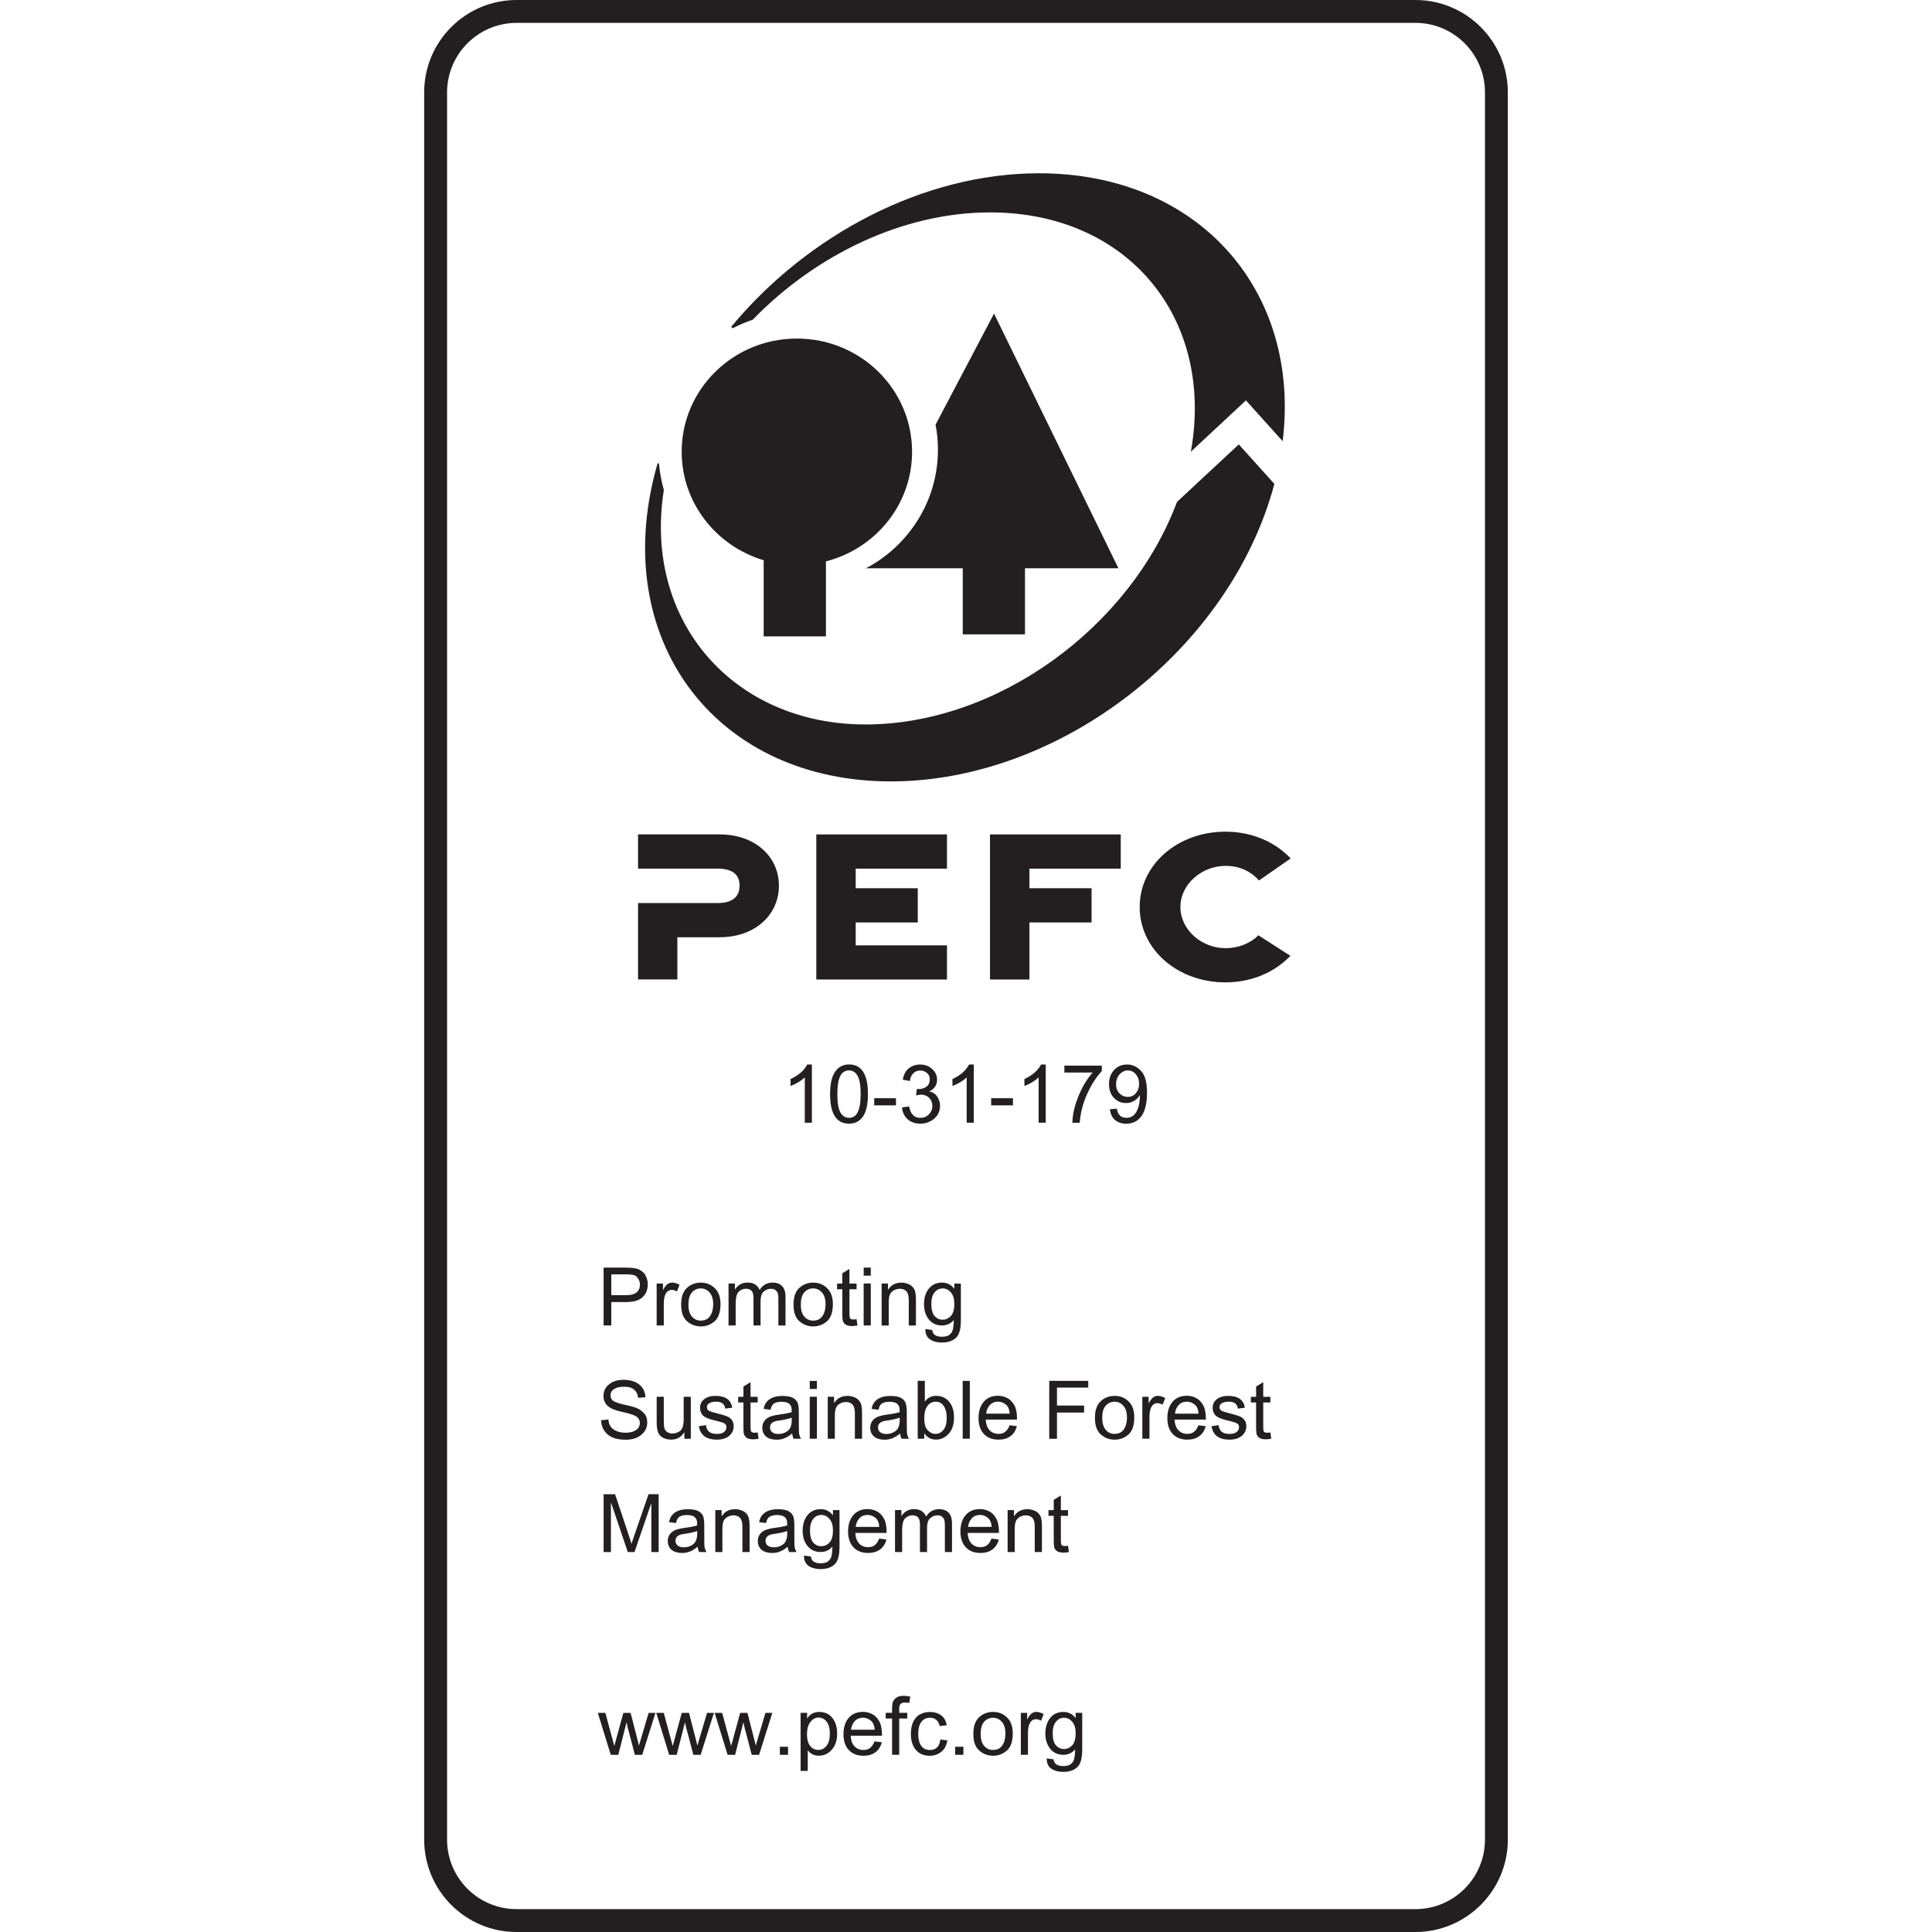 <?xml version="1.0" encoding="UTF-8"?><svg id="Layer_1" xmlns="http://www.w3.org/2000/svg" viewBox="0 0 512 512"><defs><style>.cls-1{fill:#231f20;}</style></defs><path class="cls-1" d="M375.1,512h-238.22c-13.49,0-24.47-10.98-24.47-24.48V24.47c0-13.49,10.98-24.47,24.47-24.47h238.22c13.5,0,24.49,10.98,24.49,24.47v463.05c0,13.5-10.98,24.48-24.49,24.48ZM136.89,6.07c-10.15,0-18.41,8.26-18.41,18.41v463.05c0,10.15,8.26,18.41,18.41,18.41h238.22c10.16,0,18.42-8.26,18.42-18.41V24.47c0-10.15-8.26-18.41-18.42-18.41h-238.22Z"/><path class="cls-1" d="M190.7,221.12h-21.61v9.07h21c4.55,0,5.9,2.01,5.9,4.52s-1.35,4.61-5.9,4.61h-21v20.25h10.42v-11.19h11.19c9.47,0,15.72-6,15.72-13.66s-6.25-13.59-15.72-13.59"/><polygon class="cls-1" points="216.33 259.58 250.96 259.58 250.96 250.53 226.77 250.53 226.77 244.46 243.22 244.46 243.22 235.39 226.77 235.39 226.77 230.2 250.96 230.2 250.96 221.13 216.33 221.13 216.33 259.58"/><polygon class="cls-1" points="262.36 259.58 272.81 259.58 272.81 244.46 289.28 244.46 289.28 235.39 272.81 235.39 272.81 230.2 297.01 230.2 297.01 221.13 262.36 221.13 262.36 259.58"/><path class="cls-1" d="M324.75,229.46c3.6,0,6.64,1.33,8.89,3.88l8.41-5.85c-4.63-4.84-10.93-7.09-17.3-7.09-12.6,0-22.72,8.68-22.72,19.97s10.12,19.97,22.72,19.97c6.34,0,12.59-2.24,17.22-7.03l-8.47-5.44c-2.17,2.13-5.3,3.41-8.75,3.41-6.24,0-11.93-4.84-11.93-10.91s5.69-10.9,11.93-10.9"/><path class="cls-1" d="M271.63,168.12v-17.53h24.76l-32.96-67.48-15.5,29.44c.43,2.15.63,4.38.63,6.64,0,13.42-7.53,25.11-18.66,31.19l-.59.21h25.83v17.53h16.49Z"/><path class="cls-1" d="M202.38,148.46v20.19h16.5v-19.88c13.14-3.36,22.83-15.08,22.83-29.05,0-16.57-13.66-30-30.53-30s-30.53,13.43-30.53,30c0,13.55,9.17,25.01,21.73,28.74"/><path class="cls-1" d="M194.33,86.91c1.65-.85,3.36-1.58,5.16-2.19,16.68-17.21,39.82-28.43,62.92-28.43,36.48,0,59.52,28,53.18,63.42l14.59-13.6,9.74,10.81c4.89-39.98-22.36-71-64.58-71-30.62,0-61.32,16.33-81.46,40.57,0,0-.11.17.05.34.2.21.4.09.4.09"/><path class="cls-1" d="M236.08,207.08c44.95,0,90.04-35.15,101.64-78.84l-9.43-10.47-16.37,15.24c-12.49,33.29-47.62,58.98-82.56,58.98s-58.95-27.33-53.43-62.13c-.63-2.24-1.07-4.57-1.29-6.96,0,0,.02-.16-.22-.13-.13.01-.18.13-.18.13-.35,1.19-.66,2.39-.96,3.58-10.84,44.53,17.28,80.6,62.81,80.6"/><path class="cls-1" d="M215.17,297.53h-1.89v-12.01c-.93.89-2.18,1.66-3.78,2.28v-1.84c2.16-1.01,3.63-2.3,4.42-3.86h1.24v15.43Z"/><path class="cls-1" d="M225,296.24c1.01,0,1.79-.48,2.28-1.44.52-1,.8-2.61.8-4.88,0-1.5-.12-2.72-.35-3.61-.23-.9-.59-1.56-1.05-1.99-.46-.43-1.02-.65-1.68-.65-1.04,0-1.82.5-2.33,1.49-.5,1-.76,2.58-.76,4.75,0,1.57.12,2.79.35,3.68.22.89.57,1.56,1.05,1.99.45.44,1.01.65,1.68.65M225,282.09c3.34,0,5.02,2.63,5.02,7.84,0,2.66-.44,4.62-1.29,5.91-.88,1.29-2.12,1.94-3.73,1.94-3.35,0-5.02-2.61-5.02-7.85,0-2.6.43-4.55,1.29-5.85.9-1.32,2.15-1.99,3.73-1.99"/><rect class="cls-1" x="231.67" y="291.04" width="5.77" height="1.89"/><path class="cls-1" d="M246.25,289.24c.91.17,1.63.63,2.13,1.39.5.73.74,1.52.74,2.39,0,1.39-.51,2.54-1.54,3.43-1.04.88-2.26,1.33-3.68,1.33-1.33,0-2.43-.37-3.33-1.13-.89-.79-1.41-1.84-1.54-3.17l1.89-.26c.2,1.04.55,1.79,1.04,2.29.5.49,1.15.74,1.94.74.9,0,1.65-.3,2.24-.9.62-.62.94-1.39.94-2.28s-.28-1.57-.84-2.13c-.57-.56-1.29-.85-2.18-.85-.38,0-.8.09-1.29.21l.2-1.69c.5,0,.89-.01,1.19-.05.29-.06.62-.17.99-.35.37-.2.66-.45.9-.79.22-.35.34-.8.34-1.34,0-.76-.24-1.34-.74-1.73-.5-.43-1.08-.65-1.74-.65-.77,0-1.39.24-1.88.74-.48.46-.78,1.15-.9,2.04l-1.89-.35c.23-1.35.77-2.35,1.6-3.02.85-.66,1.85-1,3.02-1,1.26,0,2.32.4,3.18,1.19.85.77,1.29,1.72,1.29,2.83,0,1.43-.69,2.46-2.08,3.08v.05Z"/><path class="cls-1" d="M258.07,297.53h-1.89v-12.01c-.93.89-2.18,1.66-3.77,2.28v-1.84c2.15-1.01,3.62-2.3,4.41-3.86h1.24v15.43Z"/><rect class="cls-1" x="262.67" y="291.04" width="5.77" height="1.89"/><path class="cls-1" d="M277.14,297.53h-1.89v-12.01c-.93.89-2.18,1.66-3.77,2.28v-1.84c2.15-1.01,3.62-2.3,4.41-3.86h1.24v15.43Z"/><path class="cls-1" d="M291.99,283.83c-1.52,1.67-2.83,3.72-3.92,6.16-1.1,2.45-1.73,4.96-1.94,7.55h-1.93c.02-2.08.54-4.38,1.52-6.84,1-2.51,2.27-4.68,3.83-6.46h-7.48v-1.84h9.92v1.44Z"/><path class="cls-1" d="M298.85,290.68c.91,0,1.66-.33,2.18-1,.56-.66.85-1.49.85-2.47s-.29-1.82-.85-2.49c-.57-.69-1.28-1.05-2.13-1.05s-1.61.38-2.23,1.1c-.6.69-.9,1.56-.9,2.58,0,.96.3,1.76.9,2.39.6.62,1.32.94,2.18.94M302.03,290.28c-.38.63-.88,1.13-1.54,1.49-.63.38-1.33.55-2.08.55-1.28,0-2.34-.45-3.23-1.39-.87-.91-1.28-2.13-1.28-3.62s.43-2.75,1.33-3.73c.89-.99,2.05-1.47,3.47-1.47s2.65.57,3.67,1.68c1.06,1.08,1.6,3.01,1.6,5.75s-.49,4.86-1.45,6.2c-.96,1.38-2.32,2.05-4.07,2.05-1.16,0-2.13-.32-2.93-.95-.77-.62-1.23-1.58-1.38-2.88l1.83-.15c.26,1.62,1.1,2.43,2.54,2.43,1.15,0,2.02-.51,2.63-1.58.61-1.06.94-2.51.94-4.38h-.05Z"/><path class="cls-1" d="M162,343.23h3.97c2.4,0,3.62-.94,3.62-2.83,0-.6-.18-1.12-.5-1.6-.3-.49-.68-.79-1.15-.89-.46-.12-1.13-.2-2.02-.2h-3.92v5.51ZM159.96,335.93h5.81c.91,0,1.69.05,2.32.15.66.07,1.27.29,1.84.69.6.38,1.02.89,1.29,1.55.29.67.45,1.34.45,2.02,0,1.44-.48,2.57-1.39,3.43-.9.87-2.36,1.29-4.36,1.29h-3.92v6.2h-2.04v-15.33Z"/><path class="cls-1" d="M180.08,340.5l-.69,1.74c-.48-.27-.91-.4-1.34-.4-.69,0-1.23.33-1.6.94-.37.63-.54,1.54-.54,2.69v5.79h-1.89v-11.1h1.68v1.68h.05c.6-1.29,1.4-1.94,2.39-1.94.62,0,1.27.2,1.94.6"/><path class="cls-1" d="M185.72,349.97c1.1,0,1.9-.4,2.44-1.19.55-.79.84-1.83.84-3.12,0-1.39-.32-2.43-.95-3.12-.62-.72-1.41-1.1-2.33-1.1-.98,0-1.77.38-2.39,1.1-.59.69-.89,1.76-.89,3.18s.3,2.49.95,3.21c.61.69,1.4,1.05,2.33,1.05M185.72,339.91c1.49,0,2.73.49,3.73,1.49.99.96,1.49,2.36,1.49,4.17,0,2.17-.54,3.72-1.58,4.61-1.07.89-2.28,1.34-3.63,1.34s-2.62-.46-3.67-1.39c-1.04-.91-1.55-2.39-1.55-4.4s.5-3.41,1.49-4.38c1.02-.96,2.27-1.44,3.73-1.44"/><path class="cls-1" d="M208.17,351.27h-1.89v-7.01c0-.51-.04-.95-.1-1.33-.07-.35-.24-.67-.55-.94-.27-.3-.72-.45-1.34-.45-.73,0-1.38.28-1.94.79-.54.5-.79,1.33-.79,2.47v6.46h-1.88v-7.25c0-.94-.17-1.58-.5-1.93-.33-.35-.82-.55-1.44-.55-.83,0-1.51.29-2.04.85-.5.57-.74,1.6-.74,3.11v5.77h-1.89v-11.12h1.69v1.54h.05c.76-1.18,1.86-1.78,3.33-1.78.82,0,1.49.17,1.99.5.51.33.9.82,1.18,1.44.82-1.29,1.96-1.94,3.43-1.94,1.12,0,1.96.32,2.54.94.6.63.89,1.57.89,2.79v7.63Z"/><path class="cls-1" d="M215.5,349.97c1.1,0,1.9-.4,2.44-1.19.55-.79.84-1.83.84-3.12,0-1.39-.32-2.43-.95-3.12-.62-.72-1.41-1.1-2.33-1.1-.98,0-1.77.38-2.39,1.1-.6.69-.89,1.76-.89,3.18s.3,2.49.95,3.21c.61.69,1.4,1.05,2.33,1.05M215.5,339.91c1.49,0,2.73.49,3.73,1.49.99.96,1.49,2.36,1.49,4.17,0,2.17-.54,3.72-1.58,4.61-1.07.89-2.28,1.34-3.63,1.34s-2.62-.46-3.67-1.39c-1.04-.91-1.55-2.39-1.55-4.4s.5-3.41,1.49-4.38c1.02-.96,2.27-1.44,3.73-1.44"/><path class="cls-1" d="M227.24,351.27c-.57.1-1.04.15-1.39.15-.83,0-1.44-.15-1.84-.45-.37-.29-.6-.66-.69-1.08-.07-.46-.1-1.1-.1-1.89v-6.34h-1.39v-1.5h1.39v-2.73l1.89-1.15v3.88h1.89v1.5h-1.89v6.48c0,.54.05.94.15,1.19.12.23.43.35.9.35.26,0,.54-.02.84-.1l.24,1.68Z"/><path class="cls-1" d="M228.88,351.26h1.89v-11.13h-1.89v11.13ZM228.88,338.06h1.89v-2.13h-1.89v2.13Z"/><path class="cls-1" d="M242.72,351.27h-1.89v-6.75c0-1.11-.22-1.89-.65-2.33-.39-.41-.96-.65-1.68-.65-.57,0-1.1.13-1.6.4-.49.27-.87.65-1.08,1.15-.21.49-.3,1.21-.3,2.12v6.06h-1.88v-11.12h1.68v1.6h.05c.4-.62.89-1.1,1.49-1.4.6-.29,1.27-.44,2.04-.44.6,0,1.17.12,1.74.34.56.21,1,.52,1.34.95.33.39.52.84.6,1.34.1.46.15,1.1.15,1.88v6.85Z"/><path class="cls-1" d="M249.83,349.73c.79,0,1.5-.3,2.13-.94.62-.66.94-1.74.94-3.23,0-1.32-.29-2.34-.89-3.04-.6-.71-1.33-1.07-2.18-1.07-.9,0-1.63.37-2.18,1.07-.56.73-.84,1.73-.84,2.99,0,1.46.28,2.54.84,3.23.6.67,1.32.99,2.18.99M254.64,349.78c0,1.6-.17,2.75-.5,3.52-.29.8-.84,1.41-1.63,1.84-.79.43-1.77.65-2.88.65-1.27,0-2.33-.28-3.17-.84-.84-.57-1.24-1.47-1.24-2.73l1.84.24c.05.6.29,1.05.73,1.34.43.3,1.04.45,1.84.45.95,0,1.65-.2,2.08-.6.45-.4.74-.89.84-1.49.12-.57.2-1.34.2-2.34-.83.98-1.86,1.44-3.12,1.44-1.44,0-2.57-.51-3.47-1.58-.87-1.1-1.29-2.45-1.29-4.07s.41-2.99,1.24-4.06c.87-1.1,2.04-1.65,3.57-1.65,1.29,0,2.34.54,3.18,1.6h.04v-1.34h1.74v9.62Z"/><path class="cls-1" d="M169.1,370.41c-.1-.95-.48-1.68-1.1-2.18-.6-.5-1.47-.74-2.63-.74-1.06,0-1.93.2-2.58.6-.67.39-.99.96-.99,1.68,0,.67.24,1.17.74,1.49.52.34,1.5.67,2.93,1,1.29.27,2.34.55,3.13.84.79.3,1.46.77,2.04,1.39.6.6.89,1.43.89,2.49,0,1.32-.52,2.4-1.58,3.27-1.07.87-2.43,1.29-4.12,1.29-2.16,0-3.78-.48-4.85-1.44-1.07-.96-1.63-2.21-1.69-3.72l1.94-.2c.1,1.23.56,2.11,1.43,2.67.85.57,1.9.84,3.13.84,1.11,0,2.04-.22,2.73-.69.69-.46,1.05-1.1,1.05-1.88s-.38-1.44-1.1-1.84c-.73-.39-1.96-.77-3.68-1.13-1.72-.37-2.96-.88-3.71-1.55-.77-.69-1.15-1.58-1.15-2.68,0-1.22.48-2.23,1.44-3.02.95-.82,2.26-1.24,3.91-1.24s3.1.43,4.12,1.24c1.02.79,1.57,1.93,1.65,3.38l-1.94.15Z"/><path class="cls-1" d="M183.05,381.28h-1.68v-1.65h-.06c-.83,1.27-1.99,1.89-3.47,1.89-.77,0-1.47-.17-2.13-.49-.66-.37-1.11-.87-1.33-1.5-.23-.66-.35-1.49-.35-2.47v-6.9h1.88v6.16c0,.99.05,1.71.15,2.13.11.43.35.78.74,1.04.4.28.88.4,1.45.4.69,0,1.35-.22,1.99-.69.62-.5.94-1.51.94-3.08v-5.95h1.89v11.12Z"/><path class="cls-1" d="M192.2,373.29c-.1-.62-.34-1.08-.74-1.39-.4-.29-.98-.45-1.69-.45s-1.33.13-1.78.4c-.44.23-.65.59-.65,1.04s.16.76.49.95c.37.2,1.07.44,2.15.69,1.15.29,2.04.57,2.63.79.6.23,1.04.57,1.34,1,.32.39.49.96.49,1.68,0,1-.41,1.84-1.23,2.54-.8.66-1.88.98-3.23.98s-2.49-.29-3.28-.88c-.79-.6-1.29-1.49-1.5-2.68l1.89-.29c.1.79.38,1.39.84,1.78.5.38,1.17.55,2.05.55.82,0,1.45-.16,1.89-.49.41-.37.65-.8.65-1.3,0-.32-.11-.59-.3-.79-.2-.2-.45-.34-.74-.44-.3-.11-.99-.28-2.04-.55-1.6-.37-2.66-.8-3.18-1.34-.5-.56-.74-1.22-.74-1.99,0-.93.35-1.69,1.08-2.29.77-.59,1.77-.89,3.04-.89s2.35.27,3.08.79c.72.54,1.17,1.32,1.34,2.34l-1.84.24Z"/><path class="cls-1" d="M201.03,381.28c-.57.1-1.04.15-1.39.15-.83,0-1.44-.15-1.84-.45-.37-.29-.6-.66-.69-1.08-.07-.46-.1-1.1-.1-1.89v-6.34h-1.39v-1.5h1.39v-2.73l1.89-1.15v3.88h1.89v1.5h-1.89v6.48c0,.54.05.94.15,1.19.12.23.43.35.9.35.26,0,.54-.02.84-.1l.24,1.68Z"/><path class="cls-1" d="M209.81,376.36v-.65c-1,.34-2.21.6-3.63.79-1.41.18-2.12.77-2.12,1.79,0,.5.18.91.55,1.24.39.33.95.49,1.68.49.91,0,1.73-.26,2.43-.79.72-.55,1.1-1.51,1.1-2.88M212.3,381.28h-1.99c-.18-.35-.3-.82-.4-1.39-1.27,1.1-2.62,1.65-4.07,1.65-1.18,0-2.12-.28-2.82-.84-.67-.6-1-1.37-1-2.34,0-.91.33-1.68,1-2.29.66-.59,1.79-.99,3.41-1.18l1.73-.26c.66-.12,1.21-.26,1.65-.39,0-.55-.02-.95-.05-1.18-.04-.22-.15-.48-.35-.74-.17-.26-.43-.46-.79-.6-.37-.16-.88-.24-1.54-.24-.79,0-1.44.15-1.94.44-.46.3-.77.88-.94,1.68l-1.83-.24c.2-1.11.71-1.95,1.54-2.52.85-.6,2-.9,3.46-.9,1.32,0,2.3.2,2.94.6.62.4,1,.89,1.15,1.44.16.57.24,1.28.24,2.12v2.54c0,1.57.01,2.61.05,3.13.06.54.24,1.05.55,1.54"/><path class="cls-1" d="M214.59,381.27h1.9v-11.12h-1.9v11.12ZM214.59,368.09h1.9v-2.13h-1.9v2.13Z"/><path class="cls-1" d="M228.44,381.28h-1.89v-6.75c0-1.11-.22-1.89-.65-2.33-.39-.41-.96-.65-1.68-.65-.57,0-1.1.13-1.6.4-.49.27-.87.65-1.08,1.15-.21.49-.3,1.21-.3,2.12v6.06h-1.88v-11.12h1.68v1.6h.05c.4-.62.89-1.1,1.49-1.39.6-.3,1.27-.45,2.04-.45.6,0,1.17.12,1.74.34.56.21,1,.52,1.34.95.32.39.52.84.6,1.34.1.46.15,1.08.15,1.88v6.85Z"/><path class="cls-1" d="M238.43,376.36v-.65c-1,.34-2.22.6-3.63.79-1.41.18-2.12.77-2.12,1.79,0,.5.18.91.54,1.24.4.33.96.49,1.69.49.91,0,1.73-.26,2.43-.79.72-.55,1.1-1.51,1.1-2.88M240.91,381.28h-1.99c-.18-.35-.3-.82-.4-1.39-1.27,1.1-2.62,1.65-4.07,1.65-1.19,0-2.12-.28-2.82-.84-.67-.6-1-1.37-1-2.34,0-.91.33-1.68,1-2.29.66-.59,1.79-.99,3.41-1.18l1.73-.26c.66-.12,1.21-.26,1.65-.39,0-.55-.02-.95-.05-1.18-.04-.22-.15-.48-.35-.74-.17-.26-.43-.46-.79-.6-.37-.16-.88-.24-1.54-.24-.79,0-1.44.15-1.94.44-.48.3-.77.88-.94,1.68l-1.83-.24c.2-1.11.71-1.95,1.54-2.52.85-.6,2-.9,3.46-.9,1.32,0,2.3.2,2.94.6.62.4,1,.89,1.13,1.44.17.57.26,1.28.26,2.12v2.54c0,1.57.01,2.61.05,3.13.06.54.24,1.05.55,1.54"/><path class="cls-1" d="M247.92,379.99c.85,0,1.56-.37,2.13-1.08.56-.76.85-1.8.85-3.18,0-1.3-.28-2.35-.8-3.12-.5-.76-1.21-1.15-2.13-1.15s-1.68.4-2.23,1.19c-.54.79-.79,1.79-.79,2.97s.11,2.04.34,2.54c.22.5.57.94,1.05,1.28.45.38.99.55,1.58.55M245.14,371.4c.69-1,1.68-1.49,2.97-1.49,1.41,0,2.56.54,3.44,1.58.85,1.04,1.27,2.39,1.27,4.07,0,1.93-.46,3.4-1.43,4.41-.96,1.04-2.07,1.54-3.33,1.54-1.33,0-2.35-.55-3.07-1.63h-.05v1.39h-1.74v-15.33h1.89v5.46h.05Z"/><rect class="cls-1" x="255.12" y="365.95" width="1.89" height="15.32"/><path class="cls-1" d="M267.58,374.63c-.07-1.12-.41-1.94-1.05-2.44-.62-.49-1.3-.74-2.02-.74-.9,0-1.63.3-2.19.9-.56.6-.88,1.37-.98,2.28h6.24ZM269.52,376.21h-8.29c.07,1.23.41,2.18,1.04,2.84.62.63,1.4.94,2.34.94.72,0,1.32-.17,1.78-.55.5-.39.88-.96,1.15-1.73l1.94.24c-.3,1.17-.88,2.06-1.74,2.68-.83.6-1.88.89-3.12.89-1.67,0-2.96-.5-3.91-1.54-.94-1.01-1.39-2.4-1.39-4.17s.44-3.18,1.34-4.27c.91-1.1,2.19-1.65,3.86-1.65.79,0,1.56.18,2.33.55.76.37,1.39.98,1.89,1.84.52.83.79,2.13.79,3.91"/><polygon class="cls-1" points="278.06 365.94 278.06 381.29 280.11 381.29 280.11 374.34 287.3 374.34 287.3 372.49 280.11 372.49 280.11 367.73 288.4 367.73 288.4 365.94 278.06 365.94"/><path class="cls-1" d="M295.38,379.99c1.1,0,1.9-.4,2.44-1.19.56-.79.84-1.83.84-3.12,0-1.39-.32-2.43-.94-3.12-.63-.72-1.41-1.1-2.34-1.1s-1.76.38-2.39,1.1c-.59.69-.89,1.76-.89,3.17s.32,2.5.95,3.22c.61.69,1.4,1.05,2.33,1.05M295.38,369.92c1.49,0,2.73.49,3.73,1.49.99.96,1.49,2.36,1.49,4.17,0,2.18-.54,3.72-1.58,4.61-1.07.9-2.28,1.34-3.63,1.34s-2.62-.45-3.67-1.39c-1.04-.91-1.55-2.39-1.55-4.41s.5-3.4,1.5-4.36c1.01-.96,2.26-1.44,3.72-1.44"/><path class="cls-1" d="M308.79,370.51l-.69,1.74c-.48-.27-.91-.4-1.34-.4-.69,0-1.23.33-1.6.95-.37.62-.54,1.52-.54,2.68v5.79h-1.89v-11.1h1.68v1.68h.06c.59-1.29,1.39-1.94,2.38-1.94.62,0,1.27.2,1.94.6"/><path class="cls-1" d="M317.62,374.63c-.07-1.12-.41-1.94-1.05-2.44-.62-.49-1.32-.74-2.02-.74-.9,0-1.63.3-2.19.9-.56.6-.88,1.37-.98,2.28h6.24ZM319.56,376.21h-8.29c.07,1.23.41,2.18,1.04,2.84.62.63,1.4.94,2.34.94.72,0,1.32-.17,1.78-.55.5-.39.88-.96,1.15-1.73l1.94.24c-.3,1.17-.88,2.06-1.74,2.68-.83.6-1.88.89-3.12.89-1.67,0-2.96-.5-3.91-1.54-.94-1.01-1.39-2.4-1.39-4.17s.44-3.18,1.34-4.27c.91-1.1,2.19-1.65,3.86-1.65.79,0,1.56.18,2.33.55.76.37,1.39.98,1.89,1.84.52.83.79,2.13.79,3.91"/><path class="cls-1" d="M328.06,373.29c-.1-.62-.35-1.08-.74-1.39-.4-.29-.98-.45-1.69-.45s-1.33.13-1.79.4c-.43.23-.65.59-.65,1.04s.17.76.5.95c.37.2,1.07.44,2.13.69,1.16.29,2.05.57,2.63.79.6.23,1.05.57,1.34,1,.33.39.5.96.5,1.68,0,1-.41,1.84-1.24,2.54-.79.66-1.86.98-3.23.98s-2.47-.29-3.27-.88c-.8-.6-1.29-1.49-1.5-2.68l1.89-.29c.1.79.38,1.39.84,1.78.5.38,1.17.55,2.04.55s1.46-.16,1.89-.49c.43-.37.65-.8.65-1.3,0-.32-.1-.59-.29-.79-.2-.2-.45-.34-.74-.44-.3-.11-.99-.28-2.04-.55-1.6-.37-2.66-.8-3.18-1.34-.5-.56-.74-1.22-.74-1.99,0-.93.35-1.69,1.08-2.29.77-.59,1.77-.89,3.04-.89s2.34.27,3.08.79c.72.54,1.16,1.32,1.34,2.34l-1.84.24Z"/><path class="cls-1" d="M336.9,381.28c-.57.1-1.04.15-1.39.15-.83,0-1.44-.15-1.84-.45-.37-.29-.6-.66-.69-1.08-.07-.46-.1-1.1-.1-1.89v-6.34h-1.39v-1.5h1.39v-2.73l1.89-1.15v3.88h1.89v1.5h-1.89v6.48c0,.54.05.94.15,1.19.12.23.43.35.89.35.27,0,.55-.02.85-.1l.24,1.68Z"/><path class="cls-1" d="M174.55,411.31h-1.94v-12.85h-.05l-4.41,12.85h-1.78l-4.42-13.05h-.05v13.05h-1.94v-15.33h3.04l3.62,10.86c.41,1.19.65,1.94.68,2.24h.05c.2-.56.48-1.37.84-2.44l3.68-10.67h2.68v15.33Z"/><path class="cls-1" d="M184.76,406.39v-.65c-.99.34-2.21.6-3.62.79-1.43.18-2.13.77-2.13,1.79,0,.5.18.91.55,1.24.39.33.95.5,1.68.5.91,0,1.73-.27,2.43-.79.72-.56,1.1-1.52,1.1-2.89M187.25,411.3h-1.99c-.17-.35-.3-.82-.4-1.39-1.27,1.1-2.62,1.65-4.07,1.65-1.18,0-2.12-.28-2.82-.84-.67-.6-1-1.37-1-2.34,0-.91.33-1.68,1-2.28.66-.6,1.79-1,3.41-1.19l1.74-.26c.66-.12,1.21-.26,1.63-.39,0-.56-.02-.94-.05-1.18-.04-.22-.15-.48-.35-.74-.17-.26-.43-.46-.79-.6-.37-.16-.88-.24-1.54-.24-.79,0-1.44.15-1.94.44-.46.3-.77.88-.93,1.68l-1.84-.24c.2-1.11.71-1.95,1.54-2.52.85-.6,2-.9,3.46-.9,1.32,0,2.3.21,2.94.6.62.4,1,.89,1.15,1.44.16.57.24,1.28.24,2.13v2.52c0,1.57.01,2.61.05,3.13.06.54.24,1.05.55,1.54"/><path class="cls-1" d="M198.63,411.31h-1.89v-6.75c0-1.11-.22-1.89-.65-2.33-.39-.41-.96-.65-1.69-.65-.56,0-1.08.15-1.58.4-.5.27-.87.65-1.08,1.15-.21.49-.3,1.21-.3,2.12v6.06h-1.88v-11.12h1.68v1.6h.05c.39-.62.89-1.1,1.49-1.39.6-.3,1.27-.45,2.04-.45.6,0,1.17.12,1.74.34.56.21,1,.52,1.34.95.32.39.51.84.6,1.34.1.48.15,1.1.15,1.88v6.85Z"/><path class="cls-1" d="M208.62,406.39v-.65c-1,.34-2.21.6-3.63.79-1.41.18-2.12.77-2.12,1.79,0,.5.18.91.54,1.24.4.33.96.5,1.69.5.91,0,1.73-.27,2.43-.79.72-.56,1.1-1.52,1.1-2.89M211.11,411.3h-1.99c-.17-.35-.3-.82-.4-1.39-1.27,1.1-2.62,1.65-4.07,1.65-1.19,0-2.12-.28-2.82-.84-.67-.6-1-1.37-1-2.34,0-.91.33-1.68,1-2.28.66-.6,1.8-1,3.41-1.19l1.73-.26c.66-.12,1.21-.26,1.65-.39,0-.56-.02-.94-.05-1.18-.04-.22-.15-.48-.35-.74-.17-.26-.43-.46-.79-.6-.37-.16-.88-.24-1.54-.24-.79,0-1.44.15-1.94.44-.48.3-.77.88-.94,1.68l-1.83-.24c.2-1.11.71-1.95,1.54-2.52.85-.6,2-.9,3.46-.9,1.32,0,2.3.21,2.94.6.62.4,1,.89,1.15,1.44.16.57.24,1.28.24,2.13v2.52c0,1.57.01,2.61.05,3.13.06.54.24,1.05.55,1.54"/><path class="cls-1" d="M217.67,409.77c.79,0,1.5-.32,2.13-.94.62-.66.94-1.74.94-3.23,0-1.32-.29-2.34-.89-3.04-.6-.72-1.33-1.08-2.18-1.08-.9,0-1.63.37-2.18,1.08-.56.73-.84,1.73-.84,2.99,0,1.46.28,2.54.84,3.22.6.67,1.32,1,2.18,1M222.48,409.82c0,1.58-.17,2.75-.5,3.52-.29.8-.84,1.4-1.63,1.84-.79.43-1.77.65-2.88.65-1.27,0-2.33-.28-3.17-.84-.84-.57-1.24-1.47-1.24-2.73l1.84.24c.06.6.29,1.05.73,1.34.43.3,1.04.45,1.84.45.95,0,1.65-.21,2.08-.6.45-.4.74-.89.84-1.49.12-.57.2-1.34.2-2.34-.83.98-1.86,1.44-3.12,1.44-1.44,0-2.57-.52-3.47-1.58-.87-1.1-1.29-2.45-1.29-4.07s.41-2.99,1.24-4.06c.87-1.1,2.04-1.65,3.57-1.65,1.29,0,2.34.54,3.18,1.6h.04v-1.35h1.74v9.63Z"/><path class="cls-1" d="M233.02,404.65c-.07-1.12-.43-1.94-1.05-2.44-.63-.49-1.32-.74-2.04-.74-.89,0-1.62.3-2.18.9-.56.6-.88,1.37-.99,2.28h6.25ZM234.96,406.24h-8.29c.06,1.23.41,2.18,1.04,2.84.62.63,1.4.94,2.33.94.73,0,1.32-.17,1.79-.55.5-.39.87-.96,1.15-1.73l1.94.24c-.3,1.17-.89,2.06-1.74,2.68-.83.6-1.88.89-3.13.89-1.66,0-2.95-.5-3.9-1.54-.94-1.01-1.4-2.4-1.4-4.17s.45-3.18,1.34-4.27c.93-1.1,2.21-1.65,3.86-1.65.8,0,1.57.18,2.34.55.76.37,1.39.98,1.89,1.84.51.83.79,2.13.79,3.91"/><path class="cls-1" d="M252.29,411.31h-1.89v-7.01c0-.51-.04-.95-.1-1.33-.07-.35-.24-.67-.55-.94-.27-.29-.72-.45-1.34-.45-.73,0-1.38.28-1.94.8-.54.49-.79,1.32-.79,2.46v6.46h-1.88v-7.25c0-.94-.17-1.58-.5-1.93-.33-.35-.82-.55-1.44-.55-.83,0-1.51.29-2.04.85-.5.57-.74,1.6-.74,3.11v5.77h-1.89v-11.12h1.69v1.55h.05c.76-1.19,1.86-1.79,3.33-1.79.82,0,1.49.17,1.99.5.51.33.9.82,1.18,1.44.82-1.29,1.96-1.94,3.43-1.94,1.11,0,1.96.32,2.54.94.59.63.89,1.57.89,2.79v7.63Z"/><path class="cls-1" d="M262.8,404.65c-.07-1.12-.43-1.94-1.05-2.44-.63-.49-1.32-.74-2.04-.74-.89,0-1.62.3-2.18.9-.56.6-.88,1.37-.99,2.28h6.25ZM264.73,406.24h-8.29c.06,1.23.41,2.18,1.04,2.84.62.63,1.4.94,2.33.94.73,0,1.32-.17,1.79-.55.5-.39.87-.96,1.15-1.73l1.94.24c-.3,1.17-.89,2.06-1.74,2.68-.83.6-1.88.89-3.13.89-1.66,0-2.95-.5-3.9-1.54-.94-1.01-1.4-2.4-1.4-4.17s.45-3.18,1.34-4.27c.93-1.1,2.21-1.65,3.86-1.65.8,0,1.57.18,2.34.55.76.37,1.39.98,1.89,1.84.51.83.79,2.13.79,3.91"/><path class="cls-1" d="M276.11,411.31h-1.89v-6.75c0-1.11-.22-1.89-.65-2.33-.39-.41-.96-.65-1.68-.65-.57,0-1.1.15-1.6.4-.49.27-.87.65-1.08,1.15-.21.49-.3,1.21-.3,2.12v6.06h-1.88v-11.12h1.68v1.6h.05c.4-.62.89-1.1,1.49-1.39.6-.3,1.27-.45,2.04-.45.6,0,1.17.12,1.74.34.56.21,1,.52,1.34.95.32.39.52.84.6,1.34.1.48.15,1.1.15,1.88v6.85Z"/><path class="cls-1" d="M283.27,411.31c-.57.1-1.04.15-1.39.15-.83,0-1.44-.15-1.84-.45-.37-.29-.6-.65-.69-1.08-.07-.46-.1-1.1-.1-1.89v-6.34h-1.39v-1.5h1.39v-2.73l1.89-1.15v3.88h1.89v1.5h-1.89v6.48c0,.54.05.94.15,1.19.12.23.43.35.89.35.27,0,.55-.02.85-.1l.24,1.68Z"/><path class="cls-1" d="M173.71,453.93l-3.52,11.12h-1.94l-1.74-6.64s-.12-.3-.24-.9c-.12-.61-.18-.95-.18-.99h-.07l-2.17,8.53h-1.99l-3.43-11.12h1.99l2.38,8.78.4-1.47,1.99-7.3h1.93l1.49,5.81c.43,1.62.66,2.55.69,2.77h.05l2.54-8.58h1.84Z"/><path class="cls-1" d="M189.2,453.93l-3.52,11.12h-1.94l-1.74-6.64s-.12-.3-.24-.9c-.15-.61-.21-.95-.21-.99h-.05l-2.17,8.53h-1.99l-3.43-11.12h1.99l2.38,8.78.4-1.47,1.99-7.3h1.93l1.49,5.81c.43,1.62.66,2.55.69,2.77h.05l2.54-8.58h1.84Z"/><path class="cls-1" d="M204.68,453.93l-3.52,11.12h-1.94l-1.74-6.64s-.12-.3-.24-.9c-.13-.61-.2-.95-.2-.99h-.06l-2.17,8.53h-1.99l-3.43-11.12h1.99l2.38,8.78.4-1.47,1.99-7.3h1.93l1.49,5.81c.43,1.62.66,2.55.69,2.77h.05l2.54-8.58h1.84Z"/><rect class="cls-1" x="206.67" y="462.91" width="2.17" height="2.13"/><path class="cls-1" d="M216.89,463.75c.85,0,1.56-.35,2.13-1.08.6-.72.9-1.8.9-3.28,0-1.35-.29-2.39-.85-3.12-.57-.72-1.28-1.1-2.13-1.1s-1.63.43-2.23,1.24c-.57.79-.85,1.84-.85,3.13,0,1.39.28,2.45.85,3.17.55.69,1.28,1.04,2.18,1.04M213.97,455.36c.68-1.11,1.74-1.68,3.17-1.68s2.6.54,3.43,1.58c.87,1.07,1.28,2.44,1.28,4.12,0,1.83-.46,3.27-1.43,4.32-.93,1.06-2.07,1.58-3.43,1.58-1.19,0-2.16-.45-2.88-1.39h-.05v5.41h-1.89v-15.38h1.73v1.44h.06Z"/><path class="cls-1" d="M231.79,458.39c-.07-1.12-.43-1.94-1.05-2.44-.62-.49-1.32-.74-2.04-.74-.89,0-1.62.3-2.18.9-.56.6-.88,1.37-.99,2.28h6.25ZM233.73,459.98h-8.29c.06,1.23.41,2.18,1.04,2.84.62.63,1.4.94,2.33.94.73,0,1.32-.17,1.79-.55.5-.39.87-.96,1.15-1.73l1.94.24c-.3,1.17-.89,2.06-1.74,2.68-.83.6-1.88.89-3.13.89-1.66,0-2.95-.5-3.9-1.54-.94-1.01-1.39-2.4-1.39-4.17s.44-3.18,1.33-4.27c.93-1.1,2.21-1.65,3.86-1.65.79,0,1.57.18,2.34.55.76.37,1.39.98,1.89,1.84.51.83.79,2.13.79,3.91"/><path class="cls-1" d="M241.23,449.61l-.26,1.68c-.39-.06-.78-.1-1.13-.1-.44,0-.79.1-1.1.3-.29.17-.44.63-.44,1.39v1.04h2.13v1.5h-2.13v9.62h-1.89v-9.62h-1.69v-1.5h1.69v-1.18c0-.56.05-1.06.15-1.5.1-.45.37-.87.84-1.23.46-.4,1.16-.6,2.08-.6.56,0,1.15.07,1.74.2"/><path class="cls-1" d="M251.06,461.22c-.23,1.39-.79,2.43-1.68,3.08-.88.67-1.84.99-2.94.99-1.62,0-2.88-.52-3.75-1.58-.88-1.06-1.3-2.45-1.3-4.17,0-1.46.26-2.62.76-3.49.49-.89,1.11-1.5,1.88-1.84.76-.35,1.56-.52,2.43-.52,1.12,0,2.1.28,2.94.88.82.6,1.3,1.47,1.49,2.63l-1.84.24c-.17-.72-.48-1.27-.89-1.63-.44-.4-.99-.6-1.65-.6-1.02,0-1.82.38-2.38,1.15-.52.73-.79,1.77-.79,3.12s.27,2.43.79,3.18c.51.73,1.29,1.1,2.28,1.1.82,0,1.46-.22,1.94-.69.46-.46.74-1.16.84-2.08l1.89.24Z"/><rect class="cls-1" x="253.13" y="462.91" width="2.18" height="2.13"/><path class="cls-1" d="M263.17,463.75c1.1,0,1.9-.4,2.43-1.19.56-.79.85-1.83.85-3.11,0-1.4-.32-2.44-.95-3.13-.62-.72-1.41-1.1-2.33-1.1-.98,0-1.77.38-2.39,1.1-.6.69-.89,1.76-.89,3.18s.3,2.49.94,3.21c.62.71,1.41,1.05,2.34,1.05M263.17,453.68c1.49,0,2.73.49,3.73,1.49.99.96,1.49,2.36,1.49,4.17,0,2.18-.54,3.72-1.6,4.61-1.06.9-2.27,1.34-3.62,1.34s-2.62-.45-3.67-1.39c-1.04-.91-1.55-2.38-1.55-4.4s.5-3.41,1.49-4.38c1.02-.96,2.27-1.44,3.73-1.44"/><path class="cls-1" d="M276.58,454.27l-.69,1.74c-.48-.27-.91-.4-1.34-.4-.69,0-1.23.33-1.58.95-.38.62-.55,1.52-.55,2.68v5.79h-1.89v-11.1h1.68v1.68h.06c.6-1.29,1.39-1.94,2.38-1.94.62,0,1.27.21,1.94.6"/><path class="cls-1" d="M281.99,463.51c.79,0,1.5-.32,2.13-.94.62-.66.94-1.74.94-3.23,0-1.32-.29-2.34-.89-3.02-.6-.72-1.33-1.1-2.18-1.1-.9,0-1.63.38-2.18,1.1-.57.72-.84,1.72-.84,2.97,0,1.46.27,2.54.84,3.22.6.67,1.32,1,2.18,1M286.8,463.56c0,1.58-.17,2.75-.5,3.52-.29.8-.84,1.4-1.63,1.84-.79.43-1.77.65-2.88.65-1.27,0-2.33-.28-3.17-.84-.84-.57-1.24-1.47-1.24-2.73l1.83.24c.06.6.3,1.05.74,1.34.43.3,1.04.45,1.84.45.95,0,1.65-.21,2.08-.6.45-.4.74-.89.84-1.5.12-.56.2-1.34.2-2.33-.83.98-1.86,1.44-3.12,1.44-1.44,0-2.58-.52-3.47-1.58-.87-1.1-1.29-2.45-1.29-4.07s.41-2.99,1.24-4.06c.85-1.1,2.04-1.65,3.57-1.65,1.29,0,2.34.54,3.18,1.58h.04v-1.34h1.74v9.63Z"/></svg>